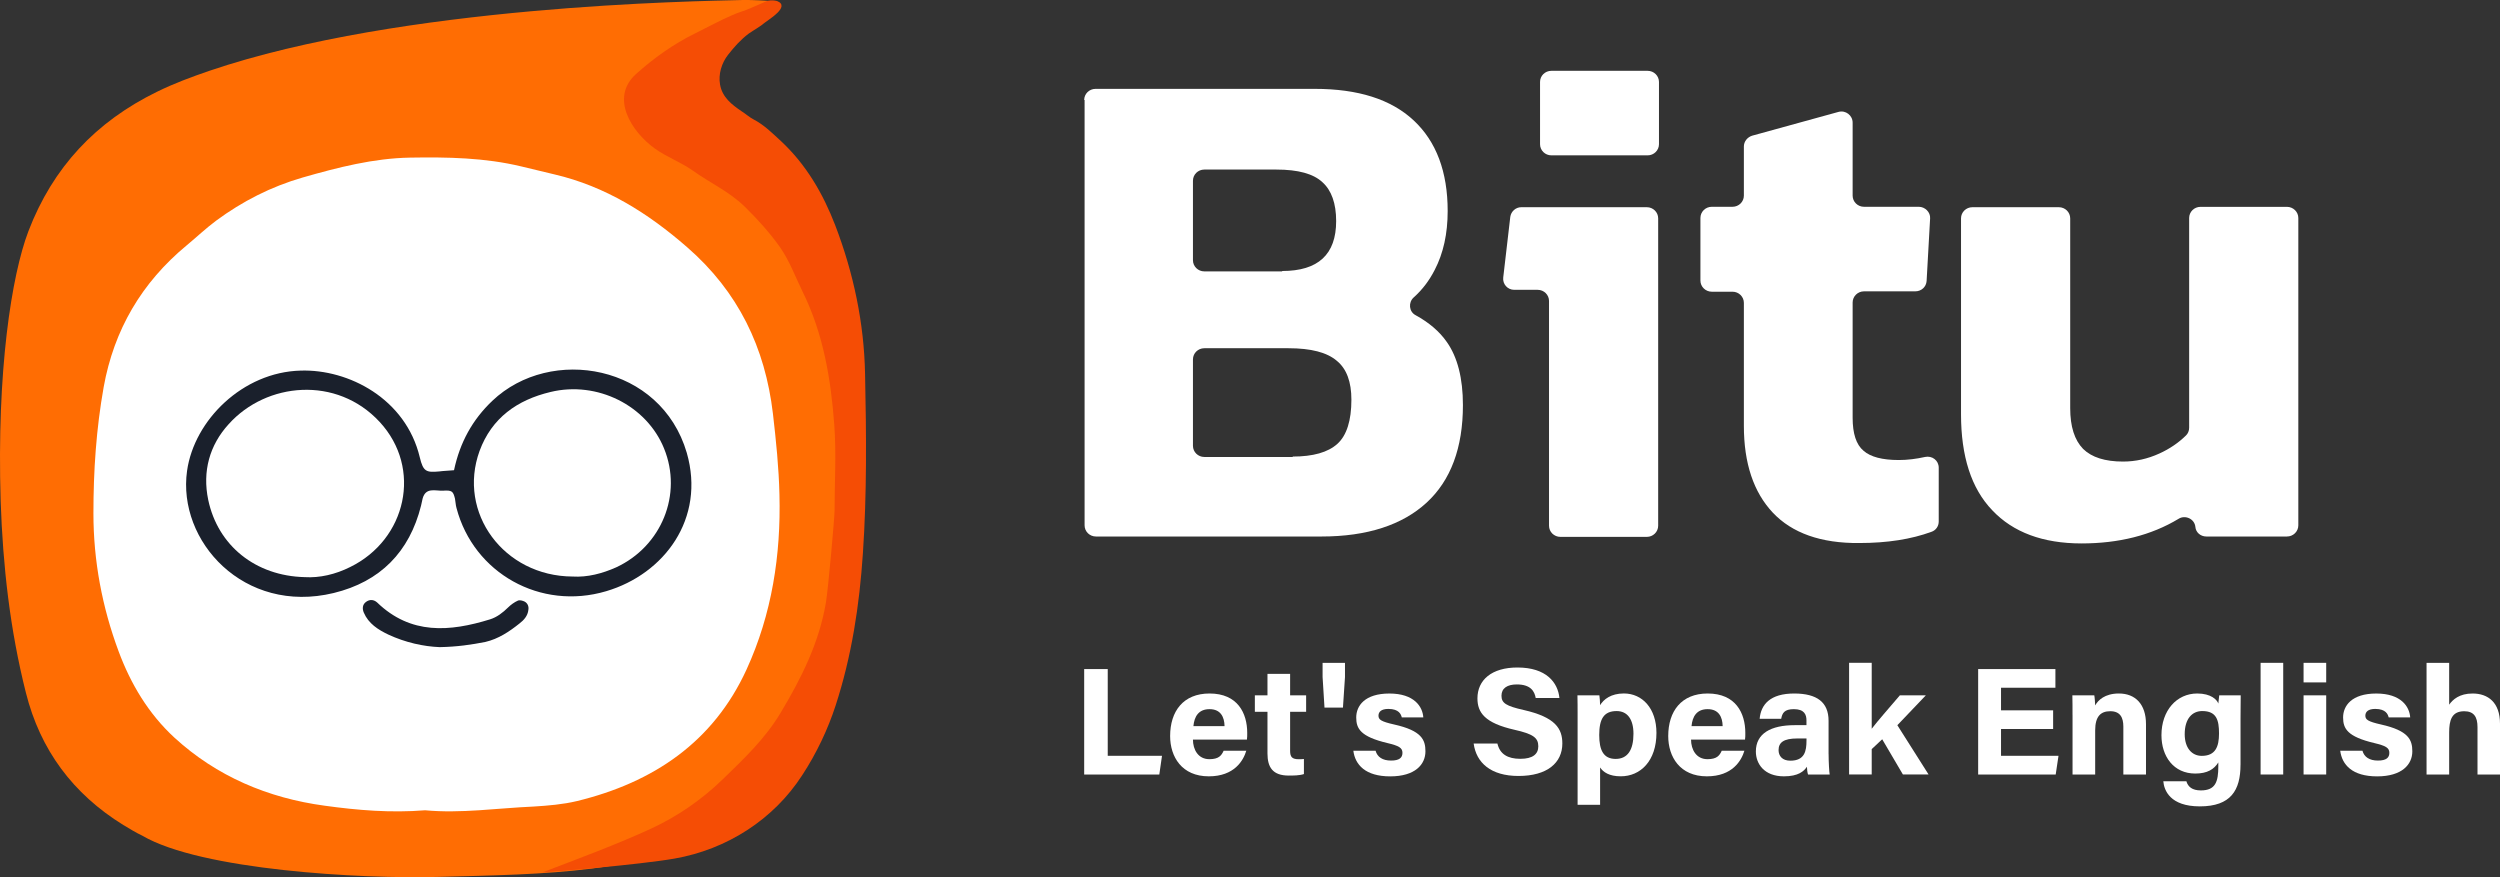 <svg width="171" height="60" viewBox="0 0 171 60" fill="none" xmlns="http://www.w3.org/2000/svg">
<rect x="0" y="0" width="171" height="60" fill="#333333" stroke="none"/>
<path d="M29.97 59.98C24.692 60.126 13.753 59.519 9.731 57.159C9.284 56.95 8.857 56.679 8.432 56.428C4.984 54.297 2.75 51.287 1.77 47.378C0.684 43.073 0.195 38.706 0.046 34.275C-0.231 25.372 0.79 18.852 1.94 15.822C3.622 11.434 6.558 8.319 10.752 6.271C11.901 5.706 13.092 5.267 14.305 4.849C27.522 0.355 47.633 0.083 50.804 0C51.186 0 51.548 8.11883e-07 51.931 0.022C52.271 0.043 52.633 0.043 52.952 0.126C52.846 0.189 52.719 0.209 52.612 0.272C52.463 0.355 52.293 0.44 52.144 0.545C52.017 0.628 51.931 0.754 51.804 0.859C51.528 1.046 51.166 1.11 50.847 1.256C48.357 2.364 45.931 3.576 43.909 5.415C42.504 6.669 42.504 7.38 43.889 8.654C44.91 9.575 45.973 10.535 47.252 11.058C50.848 12.521 52.786 15.551 54.658 18.561C56.892 22.134 57.53 26.189 57.637 30.349C57.722 33.839 57.7 37.37 57.084 40.777C57.297 45.292 54.85 52.794 48.976 56.702C44.314 59.749 37.291 59.79 29.97 59.98Z" fill="#FF6D03"/>
<path d="M52.317 1.546C51.977 1.839 51.572 2.048 51.21 2.299C50.658 2.718 50.232 3.198 49.805 3.741C49.359 4.306 49.124 5.078 49.252 5.789C49.402 6.646 50.04 7.148 50.721 7.608C51.02 7.796 51.233 8.005 51.552 8.173C52.276 8.548 52.829 9.113 53.424 9.656C55.149 11.266 56.297 13.251 57.127 15.403C58.383 18.684 59.106 22.091 59.171 25.603C59.257 29.699 59.298 33.774 59.022 37.85C58.788 41.382 58.256 44.893 57.149 48.279C56.638 49.847 55.873 51.496 54.872 53.023C52.914 56.053 49.723 58.101 46.126 58.729C43.743 59.147 37.443 59.669 37.102 59.669C39.465 58.77 42.274 57.725 44.529 56.681C46.337 55.845 47.998 54.696 49.424 53.315C50.893 51.895 52.362 50.495 53.403 48.739C54.809 46.398 56.022 43.975 56.489 41.236C56.659 40.212 57.084 35.364 57.084 34.945C57.084 32.98 57.211 31.016 57.064 29.051C56.83 25.917 56.319 22.824 54.893 19.94C54.382 18.895 54.021 17.87 53.34 16.889C52.638 15.907 51.828 15.008 50.956 14.151C49.893 13.106 48.573 12.521 47.38 11.664C46.55 11.08 45.592 10.744 44.762 10.139C43.209 9.012 41.697 6.691 43.506 5.061C44.719 3.975 46.059 3.013 47.549 2.282C48.4 1.864 49.23 1.405 50.102 1.028C50.507 0.841 50.953 0.736 51.358 0.548C51.591 0.444 51.847 0.339 52.082 0.234C52.231 0.171 52.401 0.088 52.571 0.046C52.741 0.005 52.954 0.025 53.146 0.068C54.103 0.439 52.571 1.337 52.317 1.546Z" fill="#F54D05"/>
<path d="M29.076 55.423C26.736 55.611 24.459 55.423 22.202 55.109C18.329 54.586 14.817 53.102 11.924 50.448C10.158 48.819 8.945 46.79 8.114 44.554C6.987 41.525 6.39 38.368 6.39 35.108C6.39 32.202 6.582 29.34 7.091 26.477C7.793 22.568 9.688 19.329 12.773 16.779C13.454 16.214 14.092 15.608 14.794 15.086C16.582 13.769 18.54 12.766 20.711 12.139C23.115 11.45 25.564 10.822 28.054 10.781C30.586 10.739 33.162 10.781 35.672 11.387C36.417 11.575 37.184 11.742 37.929 11.93C41.419 12.746 44.335 14.585 46.994 16.904C50.505 19.955 52.336 23.779 52.868 28.294C53.081 30.133 53.273 31.993 53.314 33.832C53.421 37.95 52.803 42.003 51.058 45.807C48.781 50.76 44.695 53.52 39.46 54.794C38.502 55.023 37.481 55.108 36.481 55.169C34.013 55.277 31.523 55.652 29.076 55.423Z" fill="white"/>
<path d="M31.055 32.163C31.46 30.261 32.311 28.714 33.673 27.418C37.675 23.614 45.208 24.932 46.975 30.971C48.274 35.486 45.422 39.269 41.464 40.438C36.973 41.775 32.398 39.206 31.226 34.754C31.163 34.544 31.163 34.315 31.12 34.106C30.993 33.604 30.928 33.521 30.289 33.563C29.778 33.584 29.119 33.312 28.906 34.106C28.863 34.274 28.843 34.42 28.8 34.586C28.012 37.742 26.012 39.79 22.82 40.563C16.69 42.046 12.116 37.01 12.795 32.204C13.284 28.736 16.605 25.453 20.563 25.349C23.841 25.244 27.757 27.27 28.714 31.284C28.948 32.266 29.16 32.329 30.054 32.245C30.353 32.204 30.629 32.204 31.055 32.163Z" fill="#1A202C"/>
<path d="M30.077 44.264C28.97 44.222 27.736 43.95 26.566 43.407C25.864 43.073 25.203 42.654 24.884 41.902C24.778 41.651 24.778 41.358 25.034 41.171C25.289 40.983 25.566 41.003 25.799 41.212C28.096 43.428 30.758 43.219 33.524 42.362C33.992 42.216 34.398 41.902 34.758 41.546C34.95 41.358 35.183 41.191 35.417 41.086C35.544 41.023 35.757 41.086 35.885 41.149C36.077 41.254 36.184 41.463 36.141 41.714C36.098 42.133 35.822 42.425 35.523 42.654C34.842 43.197 34.097 43.699 33.203 43.908C32.247 44.096 31.269 44.242 30.077 44.264Z" fill="#1A202C"/>
<path d="M20.84 39.476C17.476 39.393 14.902 37.324 14.242 34.189C13.837 32.245 14.328 30.448 15.647 29.006C18.223 26.142 23.033 25.684 25.969 28.86C28.906 32.036 27.8 36.907 23.947 38.787C22.947 39.289 21.861 39.539 20.84 39.476Z" fill="white"/>
<path d="M39.164 39.435C34.461 39.413 31.269 35.068 32.802 30.845C33.632 28.588 35.377 27.355 37.654 26.812C40.846 26.038 44.23 27.732 45.422 30.677C46.699 33.812 45.253 37.365 42.145 38.807C41.206 39.226 40.185 39.498 39.164 39.435Z" fill="white"/>
<path d="M74.158 6.841C74.158 6.42 74.506 6.078 74.934 6.078H89.921C92.891 6.078 95.139 6.787 96.692 8.233C98.245 9.678 99.021 11.754 99.021 14.435C99.021 15.985 98.725 17.326 98.137 18.457C97.763 19.193 97.281 19.824 96.692 20.349C96.318 20.691 96.371 21.32 96.826 21.558C97.735 22.058 98.458 22.663 98.967 23.399C99.69 24.424 100.064 25.869 100.064 27.709C100.064 30.626 99.235 32.86 97.576 34.385C95.916 35.91 93.507 36.697 90.403 36.697H74.961C74.532 36.697 74.186 36.355 74.186 35.935V6.841H74.158ZM87.7 18.537C90.163 18.537 91.393 17.407 91.393 15.12C91.393 13.91 91.072 13.017 90.456 12.465C89.84 11.887 88.797 11.598 87.299 11.598H82.374C81.945 11.598 81.598 11.94 81.598 12.361V17.801C81.598 18.221 81.947 18.563 82.374 18.563H87.7V18.537ZM88.423 31.229C89.814 31.229 90.832 30.94 91.474 30.362C92.116 29.784 92.436 28.759 92.436 27.34C92.436 26.131 92.116 25.237 91.446 24.686C90.777 24.108 89.681 23.819 88.128 23.819H82.374C81.945 23.819 81.598 24.161 81.598 24.581V30.495C81.598 30.915 81.947 31.257 82.374 31.257H88.423V31.229Z" fill="white"/>
<path d="M105.177 19.824H103.571C103.117 19.824 102.768 19.43 102.821 18.983L103.304 14.83C103.357 14.462 103.678 14.173 104.053 14.173H112.644C113.073 14.173 113.419 14.515 113.419 14.935V35.96C113.419 36.38 113.071 36.722 112.644 36.722H106.729C106.3 36.722 105.953 36.38 105.953 35.96V20.586C105.953 20.166 105.605 19.824 105.177 19.824ZM106.114 4.844H112.698C113.127 4.844 113.474 5.186 113.474 5.606V9.864C113.474 10.284 113.126 10.626 112.698 10.626H106.114C105.685 10.626 105.339 10.284 105.339 9.864V5.606C105.337 5.184 105.685 4.844 106.114 4.844Z" fill="white"/>
<path d="M121.261 35.066C119.95 33.672 119.281 31.702 119.281 29.126V20.716C119.281 20.296 118.933 19.953 118.504 19.953H117.086C116.659 19.953 116.309 19.611 116.309 19.191V14.907C116.309 14.487 116.657 14.144 117.086 14.144H118.504C118.933 14.144 119.281 13.802 119.281 13.382V10.018C119.281 9.676 119.521 9.387 119.842 9.282L125.757 7.653C126.239 7.522 126.72 7.889 126.72 8.389V13.382C126.72 13.802 127.068 14.144 127.497 14.144H131.245C131.672 14.144 132.048 14.513 132.02 14.934L131.78 19.219C131.754 19.613 131.432 19.928 131.003 19.928H127.497C127.07 19.928 126.72 20.271 126.72 20.691V28.575C126.72 29.653 126.962 30.415 127.47 30.835C127.95 31.256 128.753 31.466 129.879 31.466C130.467 31.466 131.082 31.389 131.672 31.256C132.154 31.151 132.609 31.491 132.609 31.991V35.671C132.609 35.986 132.422 36.276 132.101 36.38C130.737 36.88 129.103 37.143 127.176 37.143C124.554 37.169 122.574 36.458 121.261 35.066Z" fill="white"/>
<path d="M136.276 34.908C134.831 33.41 134.134 31.202 134.134 28.339V14.935C134.134 14.515 134.483 14.173 134.912 14.173H140.825C141.254 14.173 141.602 14.515 141.602 14.935V27.918C141.602 29.179 141.897 30.099 142.484 30.704C143.073 31.282 143.984 31.571 145.214 31.571C146.071 31.571 146.899 31.387 147.702 31.02C148.399 30.704 149.015 30.284 149.523 29.784C149.657 29.652 149.738 29.468 149.738 29.259V14.91C149.738 14.49 150.086 14.148 150.513 14.148H156.428C156.855 14.148 157.205 14.49 157.205 14.91V35.935C157.205 36.355 156.857 36.697 156.428 36.697H150.913C150.511 36.697 150.191 36.408 150.163 36.039C150.11 35.488 149.466 35.199 149.012 35.488C147.138 36.618 144.917 37.171 142.374 37.171C139.727 37.169 137.693 36.407 136.276 34.908Z" fill="white"/>
<path d="M74.158 45.762H75.769V51.697H79.481L79.297 52.976H74.158V45.762Z" fill="white"/>
<path d="M81.597 50.589C81.599 51.267 81.948 51.928 82.721 51.928C83.366 51.928 83.549 51.677 83.697 51.35H85.247C85.047 52.013 84.438 53.101 82.68 53.101C80.837 53.101 80.037 51.767 80.037 50.347C80.037 48.647 80.938 47.435 82.734 47.435C84.656 47.435 85.31 48.78 85.31 50.133C85.31 50.315 85.31 50.435 85.29 50.589H81.597ZM83.759 49.667C83.749 49.038 83.488 48.506 82.733 48.506C81.99 48.506 81.691 49.001 81.629 49.667H83.759Z" fill="white"/>
<path d="M85.832 47.561H86.695V46.094H88.244V47.561H89.339V48.689H88.244V51.362C88.244 51.772 88.375 51.931 88.835 51.931C88.921 51.931 89.072 51.93 89.188 51.915V52.946C88.881 53.048 88.459 53.049 88.147 53.049C87.055 53.049 86.695 52.484 86.695 51.536V48.687H85.832V47.561Z" fill="white"/>
<path d="M90.595 48.4L90.465 46.305V45.338H91.997V46.313L91.858 48.4H90.595Z" fill="white"/>
<path d="M94.089 51.348C94.206 51.78 94.569 52.023 95.148 52.023C95.719 52.023 95.928 51.824 95.928 51.496C95.928 51.149 95.688 51.013 94.887 50.822C93.064 50.387 92.766 49.842 92.766 49.076C92.766 48.28 93.348 47.437 95.034 47.437C96.731 47.437 97.306 48.334 97.354 49.068H95.882C95.832 48.868 95.695 48.49 94.966 48.49C94.454 48.49 94.288 48.709 94.288 48.953C94.288 49.222 94.461 49.353 95.371 49.558C97.236 49.978 97.5 50.598 97.5 51.392C97.5 52.289 96.795 53.104 95.091 53.104C93.392 53.104 92.69 52.31 92.569 51.35H94.089V51.348Z" fill="white"/>
<path d="M102.423 50.861C102.593 51.586 103.13 51.903 103.992 51.903C104.851 51.903 105.22 51.574 105.22 51.046C105.22 50.458 104.86 50.204 103.587 49.916C101.559 49.456 101.057 48.742 101.057 47.769C101.057 46.511 102.029 45.657 103.793 45.657C105.771 45.657 106.559 46.687 106.665 47.742H105.042C104.965 47.298 104.711 46.815 103.75 46.815C103.096 46.815 102.701 47.076 102.701 47.589C102.701 48.091 103.017 48.293 104.222 48.564C106.389 49.057 106.864 49.838 106.864 50.855C106.864 52.172 105.835 53.076 103.865 53.076C101.974 53.076 100.977 52.174 100.798 50.86H102.423V50.861Z" fill="white"/>
<path d="M109.447 52.496V55.049H107.908V48.865C107.908 48.426 107.908 47.995 107.897 47.559H109.397C109.419 47.704 109.447 48.034 109.447 48.234C109.687 47.837 110.186 47.433 111.073 47.433C112.33 47.433 113.301 48.45 113.301 50.131C113.301 52.041 112.216 53.099 110.861 53.099C110.071 53.101 109.66 52.813 109.447 52.496ZM111.729 50.191C111.729 49.197 111.314 48.637 110.578 48.637C109.697 48.637 109.387 49.184 109.387 50.275C109.387 51.309 109.675 51.91 110.512 51.91C111.331 51.91 111.729 51.294 111.729 50.191Z" fill="white"/>
<path d="M115.667 50.589C115.669 51.267 116.019 51.928 116.791 51.928C117.436 51.928 117.62 51.677 117.767 51.35H119.317C119.118 52.013 118.509 53.101 116.75 53.101C114.907 53.101 114.107 51.767 114.107 50.347C114.107 48.647 115.008 47.435 116.805 47.435C118.727 47.435 119.38 48.78 119.38 50.133C119.38 50.315 119.38 50.435 119.36 50.589H115.667ZM117.829 49.667C117.819 49.038 117.558 48.506 116.803 48.506C116.06 48.506 115.761 49.001 115.7 49.667H117.829Z" fill="white"/>
<path d="M125.076 51.578C125.076 52.093 125.119 52.845 125.151 52.976H123.67C123.627 52.87 123.595 52.584 123.593 52.446C123.391 52.75 123.01 53.101 122.02 53.101C120.671 53.101 120.101 52.242 120.101 51.403C120.101 50.169 121.126 49.601 122.764 49.601C123.037 49.601 123.375 49.601 123.562 49.601V49.27C123.562 48.885 123.42 48.506 122.701 48.506C122.047 48.506 121.905 48.775 121.833 49.167H120.36C120.444 48.206 121.059 47.426 122.759 47.436C124.257 47.446 125.074 48.013 125.074 49.3V51.578H125.076ZM123.566 50.511C123.435 50.511 123.138 50.511 122.934 50.511C122.001 50.511 121.654 50.787 121.654 51.308C121.654 51.7 121.903 52.031 122.459 52.031C123.444 52.031 123.564 51.368 123.564 50.652V50.511H123.566Z" fill="white"/>
<path d="M128.027 49.845C128.439 49.305 129.182 48.463 129.952 47.559H131.729L129.779 49.604L131.914 52.974H130.158L128.743 50.566L128.025 51.237V52.974H126.478V45.337H128.025V49.845H128.027Z" fill="white"/>
<path d="M140.434 49.865H136.87V51.697H140.801L140.61 52.976H135.306V45.762H140.59V47.041H136.87V48.586H140.434V49.865Z" fill="white"/>
<path d="M141.76 48.925C141.76 48.465 141.76 47.96 141.75 47.561H143.25C143.28 47.701 143.301 48.076 143.31 48.25C143.5 47.91 143.953 47.435 144.933 47.435C146.057 47.435 146.786 48.169 146.786 49.531V52.976H145.237V49.697C145.237 49.089 145.027 48.647 144.344 48.647C143.687 48.647 143.31 49.001 143.31 49.958V52.976H141.762V48.925H141.76Z" fill="white"/>
<path d="M153.25 52.317C153.25 54.056 152.588 55.156 150.469 55.156C148.427 55.156 148.023 54.051 147.97 53.44H149.549C149.659 53.812 149.94 54.064 150.539 54.064C151.544 54.064 151.733 53.471 151.733 52.41V52.151C151.442 52.619 150.978 52.911 150.156 52.911C148.682 52.911 147.843 51.744 147.843 50.287C147.843 48.594 148.89 47.435 150.29 47.435C151.249 47.435 151.649 47.872 151.733 48.124C151.744 47.978 151.783 47.649 151.795 47.559H153.264C153.254 48.043 153.252 48.593 153.252 49.114V52.317H153.25ZM149.434 50.219C149.434 51.151 149.914 51.701 150.601 51.701C151.532 51.701 151.781 51.081 151.781 50.172C151.781 49.26 151.615 48.636 150.633 48.636C149.961 48.636 149.434 49.138 149.434 50.219Z" fill="white"/>
<path d="M154.625 52.976V45.338H156.172V52.976H154.625Z" fill="white"/>
<path d="M157.564 45.338H159.112V46.676H157.564V45.338ZM157.564 47.561H159.112V52.976H157.564V47.561Z" fill="white"/>
<path d="M161.591 51.348C161.708 51.78 162.072 52.023 162.65 52.023C163.222 52.023 163.431 51.824 163.431 51.496C163.431 51.149 163.191 51.013 162.389 50.822C160.567 50.387 160.268 49.842 160.268 49.076C160.268 48.28 160.85 47.437 162.537 47.437C164.234 47.437 164.809 48.334 164.857 49.068H163.385C163.335 48.868 163.198 48.49 162.468 48.49C161.957 48.49 161.79 48.709 161.79 48.953C161.79 49.222 161.964 49.353 162.873 49.558C164.738 49.978 165.003 50.598 165.003 51.392C165.003 52.289 164.297 53.104 162.594 53.104C160.895 53.104 160.193 52.31 160.071 51.35H161.591V51.348Z" fill="white"/>
<path d="M167.523 45.338V48.2C167.769 47.85 168.222 47.436 169.126 47.436C170.169 47.436 171 48.034 171 49.503V52.978H169.461V49.727C169.461 49.023 169.203 48.649 168.553 48.649C167.692 48.649 167.523 49.269 167.523 50.104V52.978H165.976V45.34H167.523V45.338Z" fill="white"/>
</svg>
